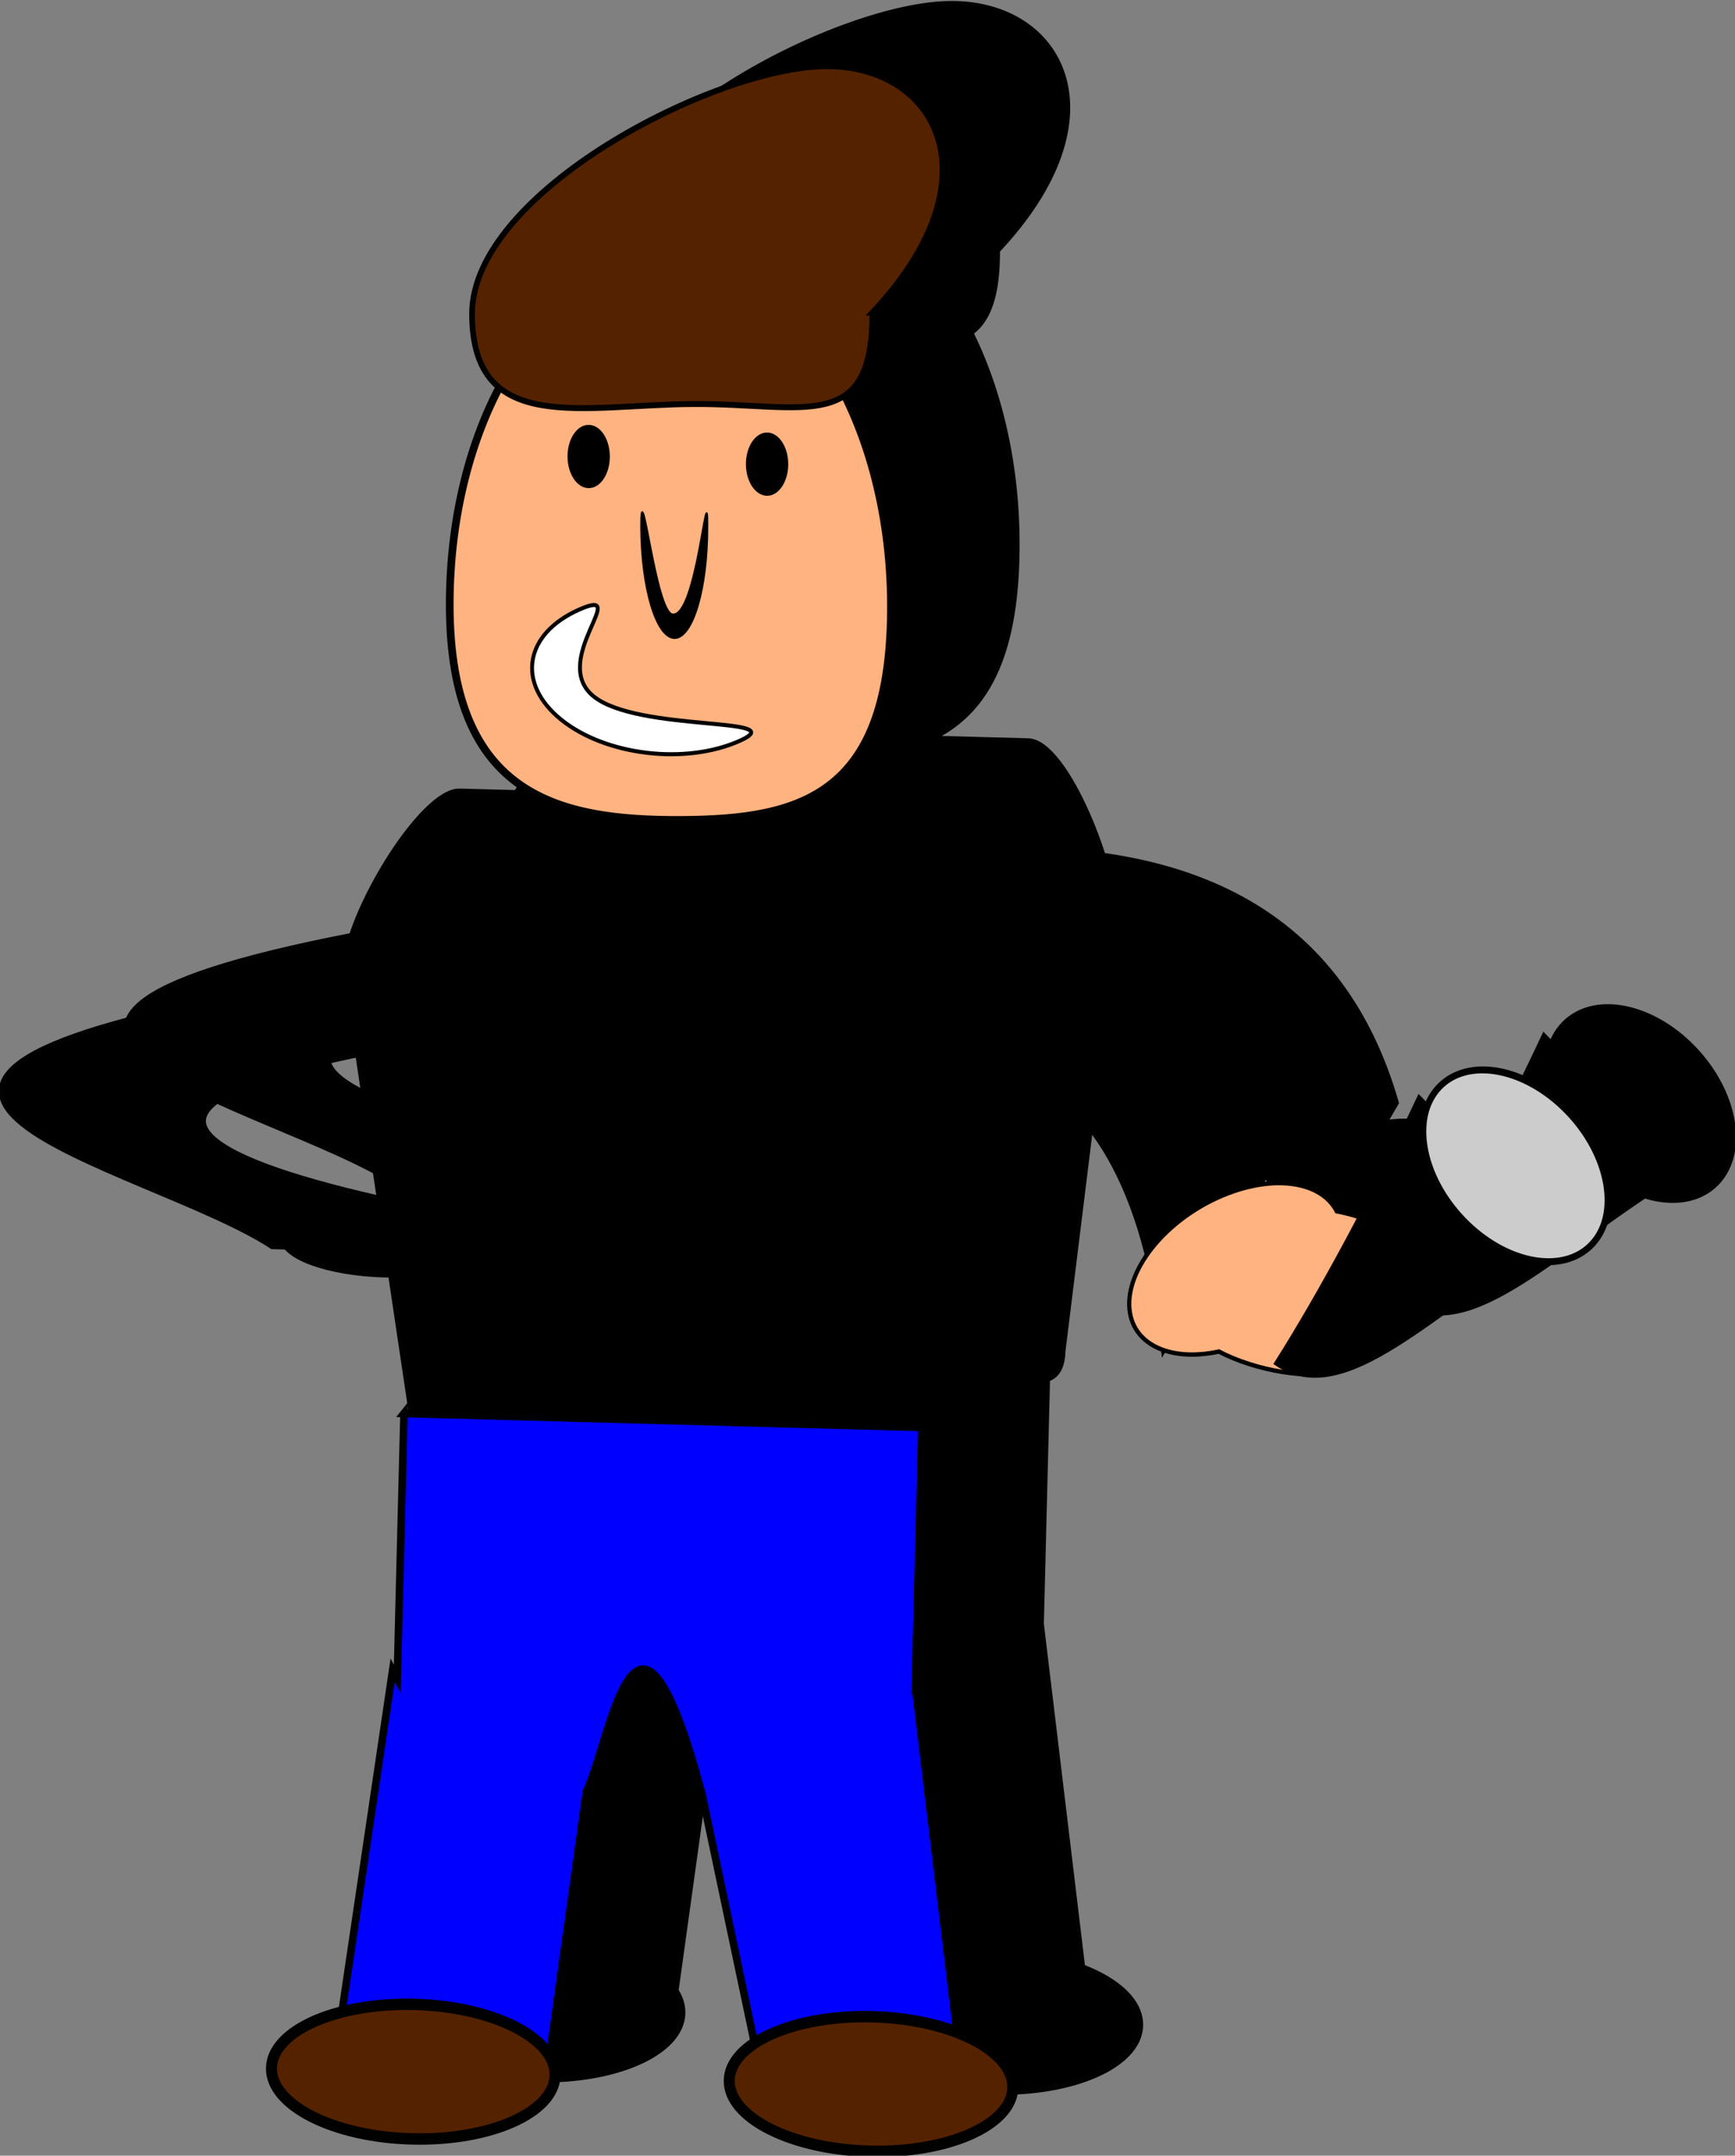 <?xml version="1.0" encoding="UTF-8" standalone="no"?>
<!-- Created with Inkscape (http://www.inkscape.org/) -->
<svg
    xmlns:inkscape="http://www.inkscape.org/namespaces/inkscape"
    xmlns:rdf="http://www.w3.org/1999/02/22-rdf-syntax-ns#"
    xmlns="http://www.w3.org/2000/svg"
    xmlns:cc="http://creativecommons.org/ns#"
    xmlns:dc="http://purl.org/dc/elements/1.1/"
    xmlns:sodipodi="http://sodipodi.sourceforge.net/DTD/sodipodi-0.dtd"
    xmlns:svg="http://www.w3.org/2000/svg"
    xmlns:ns1="http://sozi.baierouge.fr"
    xmlns:xlink="http://www.w3.org/1999/xlink"
    id="svg2"
    sodipodi:docname="singer 2.pdf"
    viewBox="0 0 477.31 592.73"
    version="1.1"
    inkscape:version="0.47 r22583"
  >
  <rect x="0" y="0" width="477.31" height="592.73" fill="#808080" stroke="none"/>
  <sodipodi:namedview
      id="base"
      bordercolor="#666666"
      inkscape:pageshadow="2"
      inkscape:guide-bbox="true"
      pagecolor="#ffffff"
      inkscape:window-height="688"
      inkscape:window-maximized="1"
      inkscape:zoom="0.35"
      inkscape:window-x="0"
      showgrid="false"
      borderopacity="1.0"
      inkscape:current-layer="g3009"
      inkscape:cx="234.0162"
      inkscape:cy="266.48798"
      showguides="true"
      inkscape:window-y="27"
      inkscape:window-width="1022"
      inkscape:pageopacity="0.0"
      inkscape:document-units="px"
  />
  <g
      id="layer1"
      inkscape:label="Layer 1"
      inkscape:groupmode="layer"
      transform="translate(-140.98 -385.15)"
    >
    <g
        id="g3009"
        transform="translate(320 14.286)"
      >
      <g
          id="g3754"
          transform="matrix(.788 0 0 .809 -28.972 103.21)"
        >
        <g
            id="g3056-7"
            style="fill:#000000"
            transform="matrix(.99 .026 -.026 1 34.258 -21.156)"
          >
          <path
              id="rect2878-3"
              sodipodi:nodetypes="ccccccccc"
              style="stroke-opacity:.984;color:#000000;stroke:#000000;stroke-width:2.55;fill:#000000"
              transform="translate(-320 -14.286)"
              d="m314.96 614.55h156.42c13.117 0 32.139 42.912 32.139 60.66l-14.809 145.81c0 17.748-19.022 6.274-32.139 6.274h-135.27c-13.117 0-17.33 20.061-17.33-0.549l-27.502-151.54c0-17.748 25.369-60.66 38.486-60.66z"
          />
          <g
              id="g2854-6"
              style="fill:#000000"
              transform="matrix(1 -.03 .03 1 -329.11 -8.084)"
            >
            <path
                id="path2818-5"
                sodipodi:nodetypes="csssc"
                style="stroke-opacity:.984;color:#000000;stroke:#000000;stroke-width:2.701;fill:#000000"
                d="m457.73 554.35c0 64.54-31.385 72.893-74.316 72.893s-81.15-8.353-81.15-72.893 34.802-116.86 77.733-116.86 77.733 52.32 77.733 116.86z"
            />
            <path
                id="path2821-6"
                sodipodi:nodetypes="csssc"
                style="stroke-opacity:.984;color:#000000;stroke:#000000;stroke-width:1.374;fill:#000000"
                d="m404.33 600.4c-19.191 8.197-47.425 4.835-63.062-7.508s-12.756-28.994 6.435-37.191c19.191-8.197-10.532 17.049 5.105 29.392s70.714 7.11 51.522 15.307z"
            />
            <path
                id="path2824-3"
                sodipodi:rx="12.857142"
                sodipodi:ry="12.857142"
                style="stroke-opacity:.984;color:#000000;stroke:#000000;stroke-width:3.882;fill:#000000"
                sodipodi:type="arc"
                d="m360 505.22c0 7.101-5.756 12.857-12.857 12.857-7.101 0-12.857-5.756-12.857-12.857 0-7.101 5.756-12.857 12.857-12.857 7.101 0 12.857 5.756 12.857 12.857z"
                transform="matrix(.504 0 0 .726 176.45 136.86)"
                sodipodi:cy="505.21933"
                sodipodi:cx="347.14285"
            />
            <path
                id="path2824-0-9"
                sodipodi:rx="12.857142"
                sodipodi:ry="12.857142"
                style="stroke-opacity:.984;color:#000000;stroke:#000000;stroke-width:3.882;fill:#000000"
                sodipodi:type="arc"
                d="m360 505.22c0 7.101-5.756 12.857-12.857 12.857-7.101 0-12.857-5.756-12.857-12.857 0-7.101 5.756-12.857 12.857-12.857 7.101 0 12.857 5.756 12.857 12.857z"
                transform="matrix(.504 0 0 .726 239.3 139.71)"
                sodipodi:cy="505.21933"
                sodipodi:cx="347.14285"
            />
            <path
                id="path2848-4"
                sodipodi:nodetypes="csssc"
                style="stroke-opacity:.984;color:#000000;stroke:#000000;stroke-width:.672;fill:#000000"
                d="m393.12 527.48c0 20.941-5.215 37.917-11.647 37.917-6.433 0-11.647-16.976-11.647-37.917 0-20.116 4.915 29.102 10.912 29.935 8.555 1.188 12.596-49.144 12.383-29.935z"
            />
            <path
                id="path2851-8"
                sodipodi:nodetypes="csssc"
                style="stroke-opacity:.984;color:#000000;stroke:#000000;stroke-width:2.002;fill:#000000"
                d="m451.54 455.19c0 41.517-23.992 30.785-62.941 30.785-38.95 0-78.108 10.732-78.108-30.785s86.175-83.761 125.12-83.764c38.98-0.002 60.592 38.414 15.925 83.764z"
            />
          </g
          >
          <path
              id="rect2955-1"
              sodipodi:nodetypes="ccccc"
              style="stroke-opacity:.984;color:#000000;stroke:#000000;stroke-width:2.996;fill:#000000"
              transform="translate(-320 -14.286)"
              d="m253.1 683.35h158.77c-295.91 35.752-191.81 68.068 0 86.6h-158.77c-45.22-26.856-192.23-49.184 0-86.6z"
          />
          <path
              id="path2958-2"
              sodipodi:rx="35.714287"
              sodipodi:ry="11.428572"
              style="stroke-opacity:.984;color:#000000;stroke:#000000;stroke-width:3.882;fill:#000000"
              sodipodi:type="arc"
              d="m328.57 766.65c0 6.312-15.99 11.429-35.714 11.429s-35.714-5.117-35.714-11.429c0-6.312 15.99-11.429 35.714-11.429s35.714 5.117 35.714 11.429z"
              transform="translate(-320 -14.286)"
              sodipodi:cy="766.64789"
              sodipodi:cx="292.85715"
          />
          <path
              id="rect2962-9"
              sodipodi:nodetypes="ccccccccccccc"
              style="stroke-opacity:.984;color:#000000;stroke:#000000;stroke-width:2.641;fill:#000000"
              transform="translate(-320 -14.286)"
              d="m300.85 826.01v90.205l-1.708-2.857-17.191 135.32 75.062 1.736 11.467-97.506c8.674-19.487 15.232-84.273 40.877 0l22.934 93.16 71.468 1.736-20.067-132.42h-0.214v-89.369h-182.63z"
          />
          <g
              id="g3014-3"
              style="fill:#000000"
              transform="matrix(.972 -.236 .236 .972 -477.39 130.17)"
            >
            <path
                id="rect2881-9"
                sodipodi:nodetypes="ccccc"
                style="stroke-opacity:.984;color:#000000;stroke:#000000;stroke-width:1.883;fill:#000000"
                d="m455.61 634.58c96.471 11.055 140.3 52.969 145.4 117.58l-50.251 53.222c11.42-111.86-52.19-132.68-145.4-117.58l50.251-53.222z"
            />
            <path
                id="path2998-0"
                inkscape:transform-center-x="22.857143"
                inkscape:transform-center-y="14.285714"
                style="stroke-opacity:.984;color:#000000;stroke:#000000;stroke-width:1.484;fill:#000000"
                d="m555.55 769.64c-16.587 12.145-18.515 28.405-4.309 36.316 5.055 2.815 11.482 4.19 18.399 4.251 2.678 2.18 5.938 4.382 9.687 6.47 14.206 7.911 29.99 11.202 35.255 7.346 1.724-1.263 2.091-3.139 1.326-5.364 9.126 1.363 17.368 0.435 22.153-3.069 4.744-3.474 5.098-8.754 1.834-14.29 0.855-0.342 1.616-0.759 2.279-1.245 6.845-5.012 0.231-15.855-14.78-24.214-2.338-1.302-4.741-2.456-7.159-3.476-1.174-4.095-4.134-7.719-8.93-10.391-14.206-7.911-39.17-4.48-55.757 7.665z"
            />
          </g
          >
          <g
              id="g2951-8"
              style="fill:#000000"
              inkscape:transform-center-y="222.85714"
              inkscape:transform-center-x="1005.7143"
              transform="matrix(.419 .397 -.435 .459 999.15 494.71)"
            >
            <path
                id="path2942-8"
                sodipodi:nodetypes="cccc"
                style="stroke-opacity:.984;color:#000000;stroke:#000000;stroke-width:3.882;fill:#000000"
                d="m-480 952.36c-21.384 72.642-17.667 146.48-65.992 155.67-9.733-42.827-27.029-99.236-48.294-155.67h114.29z"
            />
            <path
                id="path2945-5"
                sodipodi:rx="65.714287"
                sodipodi:ry="41.42857"
                style="stroke-opacity:.984;color:#000000;stroke:#000000;stroke-width:3.882;fill:#000000"
                sodipodi:type="arc"
                d="m-477.14 942.36c0 22.88-29.421 41.429-65.714 41.429s-65.714-18.548-65.714-41.429c0-22.88 29.421-41.429 65.714-41.429s65.714 18.548 65.714 41.429z"
                transform="translate(17.573 -2.766)"
                sodipodi:cy="942.36218"
                sodipodi:cx="-542.85712"
            />
          </g
          >
          <path
              id="path3018-0"
              sodipodi:rx="50"
              sodipodi:ry="22.857143"
              style="stroke-opacity:.984;color:#000000;stroke:#000000;stroke-width:3.882;fill:#000000"
              sodipodi:type="arc"
              d="m360 1049.5c0 12.624-22.386 22.857-50 22.857s-50-10.233-50-22.857 22.386-22.857 50-22.857 50 10.234 50 22.857z"
              transform="translate(-320 -14.286)"
              sodipodi:cy="1049.505"
              sodipodi:cx="310"
          />
          <path
              id="path3018-7-9"
              sodipodi:rx="50"
              sodipodi:ry="22.857143"
              style="stroke-opacity:.984;color:#000000;stroke:#000000;stroke-width:3.882;fill:#000000"
              sodipodi:type="arc"
              d="m360 1049.5c0 12.624-22.386 22.857-50 22.857s-50-10.233-50-22.857 22.386-22.857 50-22.857 50 10.234 50 22.857z"
              transform="matrix(-1 0 0 1 461.43 -14.286)"
              sodipodi:cy="1049.505"
              sodipodi:cx="310"
          />
        </g
        >
        <g
            id="g3732"
            transform="translate(-25.714 2.857)"
          >
          <g
              id="g3056"
              transform="matrix(.99 .026 -.026 1 16.392 -2.853)"
            >
            <path
                id="rect2878"
                d="m314.96 614.55h156.42c13.117 0 32.139 42.912 32.139 60.66l-14.809 145.81c0 17.748-19.022 6.274-32.139 6.274h-135.27c-13.117 0-17.33 20.061-17.33-0.549l-27.502-151.54c0-17.748 25.369-60.66 38.486-60.66z"
                sodipodi:nodetypes="ccccccccc"
                style="stroke-opacity:.984;color:#000000;stroke:#000000;stroke-width:2.55;fill:#000000"
                transform="translate(-320 -14.286)"
            />
            <g
                id="g2854"
                transform="matrix(1 -.03 .03 1 -329.11 -8.084)"
              >
              <path
                  id="path2818"
                  sodipodi:nodetypes="csssc"
                  style="stroke-opacity:.984;color:#000000;stroke:#000000;stroke-width:2.701;fill:#ffb380"
                  d="m457.73 554.35c0 64.54-31.385 72.893-74.316 72.893s-81.15-8.353-81.15-72.893 34.802-116.86 77.733-116.86 77.733 52.32 77.733 116.86z"
              />
              <path
                  id="path2821"
                  sodipodi:nodetypes="csssc"
                  style="stroke-opacity:.984;color:#000000;stroke:#000000;stroke-width:1.374;fill:#ffffff"
                  d="m404.33 600.4c-19.191 8.197-47.425 4.835-63.062-7.508s-12.756-28.994 6.435-37.191c19.191-8.197-10.532 17.049 5.105 29.392s70.714 7.11 51.522 15.307z"
              />
              <path
                  id="path2824"
                  sodipodi:rx="12.857142"
                  sodipodi:ry="12.857142"
                  style="stroke-opacity:.984;color:#000000;stroke:#000000;stroke-width:3.882;fill:#000000"
                  sodipodi:type="arc"
                  d="m360 505.22c0 7.101-5.756 12.857-12.857 12.857-7.101 0-12.857-5.756-12.857-12.857 0-7.101 5.756-12.857 12.857-12.857 7.101 0 12.857 5.756 12.857 12.857z"
                  transform="matrix(.504 0 0 .726 176.45 136.86)"
                  sodipodi:cy="505.21933"
                  sodipodi:cx="347.14285"
              />
              <path
                  id="path2824-0"
                  sodipodi:rx="12.857142"
                  sodipodi:ry="12.857142"
                  style="stroke-opacity:.984;color:#000000;stroke:#000000;stroke-width:3.882;fill:#000000"
                  sodipodi:type="arc"
                  d="m360 505.22c0 7.101-5.756 12.857-12.857 12.857-7.101 0-12.857-5.756-12.857-12.857 0-7.101 5.756-12.857 12.857-12.857 7.101 0 12.857 5.756 12.857 12.857z"
                  transform="matrix(.504 0 0 .726 239.3 139.71)"
                  sodipodi:cy="505.21933"
                  sodipodi:cx="347.14285"
              />
              <path
                  id="path2848"
                  sodipodi:nodetypes="csssc"
                  style="stroke-opacity:.984;color:#000000;stroke:#000000;stroke-width:.672;fill:#000000"
                  d="m393.12 527.48c0 20.941-5.215 37.917-11.647 37.917-6.433 0-11.647-16.976-11.647-37.917 0-20.116 4.915 29.102 10.912 29.935 8.555 1.188 12.596-49.144 12.383-29.935z"
              />
              <path
                  id="path2851"
                  sodipodi:nodetypes="csssc"
                  style="stroke-opacity:.984;color:#000000;stroke:#000000;stroke-width:2.002;fill:#552200"
                  d="m451.54 455.19c0 41.517-23.992 30.785-62.941 30.785-38.95 0-78.108 10.732-78.108-30.785s86.175-83.761 125.12-83.764c38.98-0.002 60.592 38.414 15.925 83.764z"
              />
            </g
            >
            <path
                id="rect2955"
                d="m253.1 683.35h158.77c-295.91 35.752-191.81 68.068 0 86.6h-158.77c-45.22-26.856-192.23-49.184 0-86.6z"
                sodipodi:nodetypes="ccccc"
                style="stroke-opacity:.984;color:#000000;stroke:#000000;stroke-width:2.996;fill:#000000"
                transform="translate(-320 -14.286)"
            />
            <path
                id="path2958"
                sodipodi:rx="35.714287"
                sodipodi:ry="11.428572"
                style="stroke-opacity:.984;color:#000000;stroke:#000000;stroke-width:3.882;fill:#000000"
                sodipodi:type="arc"
                d="m328.57 766.65c0 6.312-15.99 11.429-35.714 11.429s-35.714-5.117-35.714-11.429c0-6.312 15.99-11.429 35.714-11.429s35.714 5.117 35.714 11.429z"
                transform="translate(-320 -14.286)"
                sodipodi:cy="766.64789"
                sodipodi:cx="292.85715"
            />
            <path
                id="rect2962"
                d="m300.85 826.01v90.205l-1.708-2.857-17.191 135.32 75.062 1.736 11.467-97.506c8.674-19.487 15.232-84.273 40.877 0l22.934 93.16 71.468 1.736-20.067-132.42h-0.214v-89.369h-182.63z"
                sodipodi:nodetypes="ccccccccccccc"
                style="stroke-opacity:.984;color:#000000;stroke:#000000;stroke-width:2.641;fill:#0000ff"
                transform="translate(-320 -14.286)"
            />
            <g
                id="g3014"
                transform="matrix(.972 -.236 .236 .972 -477.39 130.17)"
              >
              <path
                  id="rect2881"
                  sodipodi:nodetypes="ccccc"
                  style="stroke-opacity:.984;color:#000000;stroke:#000000;stroke-width:1.883;fill:#000000"
                  d="m455.61 634.58c96.471 11.055 140.3 52.969 145.4 117.58l-50.251 53.222c11.42-111.86-52.19-132.68-145.4-117.58l50.251-53.222z"
              />
              <path
                  id="path2998"
                  inkscape:transform-center-x="22.857143"
                  style="stroke-opacity:.984;color:#000000;stroke:#000000;stroke-width:1.484;fill:#ffb380"
                  inkscape:transform-center-y="14.285714"
                  d="m555.55 769.64c-16.587 12.145-18.515 28.405-4.309 36.316 5.055 2.815 11.482 4.19 18.399 4.251 2.678 2.18 5.938 4.382 9.687 6.47 14.206 7.911 29.99 11.202 35.255 7.346 1.724-1.263 2.091-3.139 1.326-5.364 9.126 1.363 17.368 0.435 22.153-3.069 4.744-3.474 5.098-8.754 1.834-14.29 0.855-0.342 1.616-0.759 2.279-1.245 6.845-5.012 0.231-15.855-14.78-24.214-2.338-1.302-4.741-2.456-7.159-3.476-1.174-4.095-4.134-7.719-8.93-10.391-14.206-7.911-39.17-4.48-55.757 7.665z"
              />
            </g
            >
            <g
                id="g2951"
                inkscape:transform-center-x="1005.7143"
                inkscape:transform-center-y="222.85714"
                transform="matrix(.419 .397 -.435 .459 999.15 494.71)"
              >
              <path
                  id="path2942"
                  sodipodi:nodetypes="cccc"
                  style="stroke-opacity:.984;color:#000000;stroke:#000000;stroke-width:3.882;fill:#000000"
                  d="m-480 952.36c-21.384 72.642-17.667 146.48-65.992 155.67-9.733-42.827-27.029-99.236-48.294-155.67h114.29z"
              />
              <path
                  id="path2945"
                  sodipodi:rx="65.714287"
                  sodipodi:ry="41.42857"
                  style="stroke-opacity:.984;color:#000000;stroke:#000000;stroke-width:3.882;fill:#cccccc"
                  sodipodi:type="arc"
                  d="m-477.14 942.36c0 22.88-29.421 41.429-65.714 41.429s-65.714-18.548-65.714-41.429c0-22.88 29.421-41.429 65.714-41.429s65.714 18.548 65.714 41.429z"
                  transform="translate(17.573 -2.766)"
                  sodipodi:cy="942.36218"
                  sodipodi:cx="-542.85712"
              />
            </g
            >
            <path
                id="path3018"
                sodipodi:rx="50"
                sodipodi:ry="22.857143"
                style="stroke-opacity:.984;color:#000000;stroke:#000000;stroke-width:3.882;fill:#552200"
                sodipodi:type="arc"
                d="m360 1049.5c0 12.624-22.386 22.857-50 22.857s-50-10.233-50-22.857 22.386-22.857 50-22.857 50 10.234 50 22.857z"
                transform="translate(-320 -14.286)"
                sodipodi:cy="1049.505"
                sodipodi:cx="310"
            />
            <path
                id="path3018-7"
                sodipodi:rx="50"
                sodipodi:ry="22.857143"
                style="stroke-opacity:.984;color:#000000;stroke:#000000;stroke-width:3.882;fill:#552200"
                sodipodi:type="arc"
                d="m360 1049.5c0 12.624-22.386 22.857-50 22.857s-50-10.233-50-22.857 22.386-22.857 50-22.857 50 10.234 50 22.857z"
                transform="matrix(-1 0 0 1 461.43 -14.286)"
                sodipodi:cy="1049.505"
                sodipodi:cx="310"
            />
          </g
          >
        </g
        >
      </g
      >
    </g
    >
  </g
  >
</svg
>

